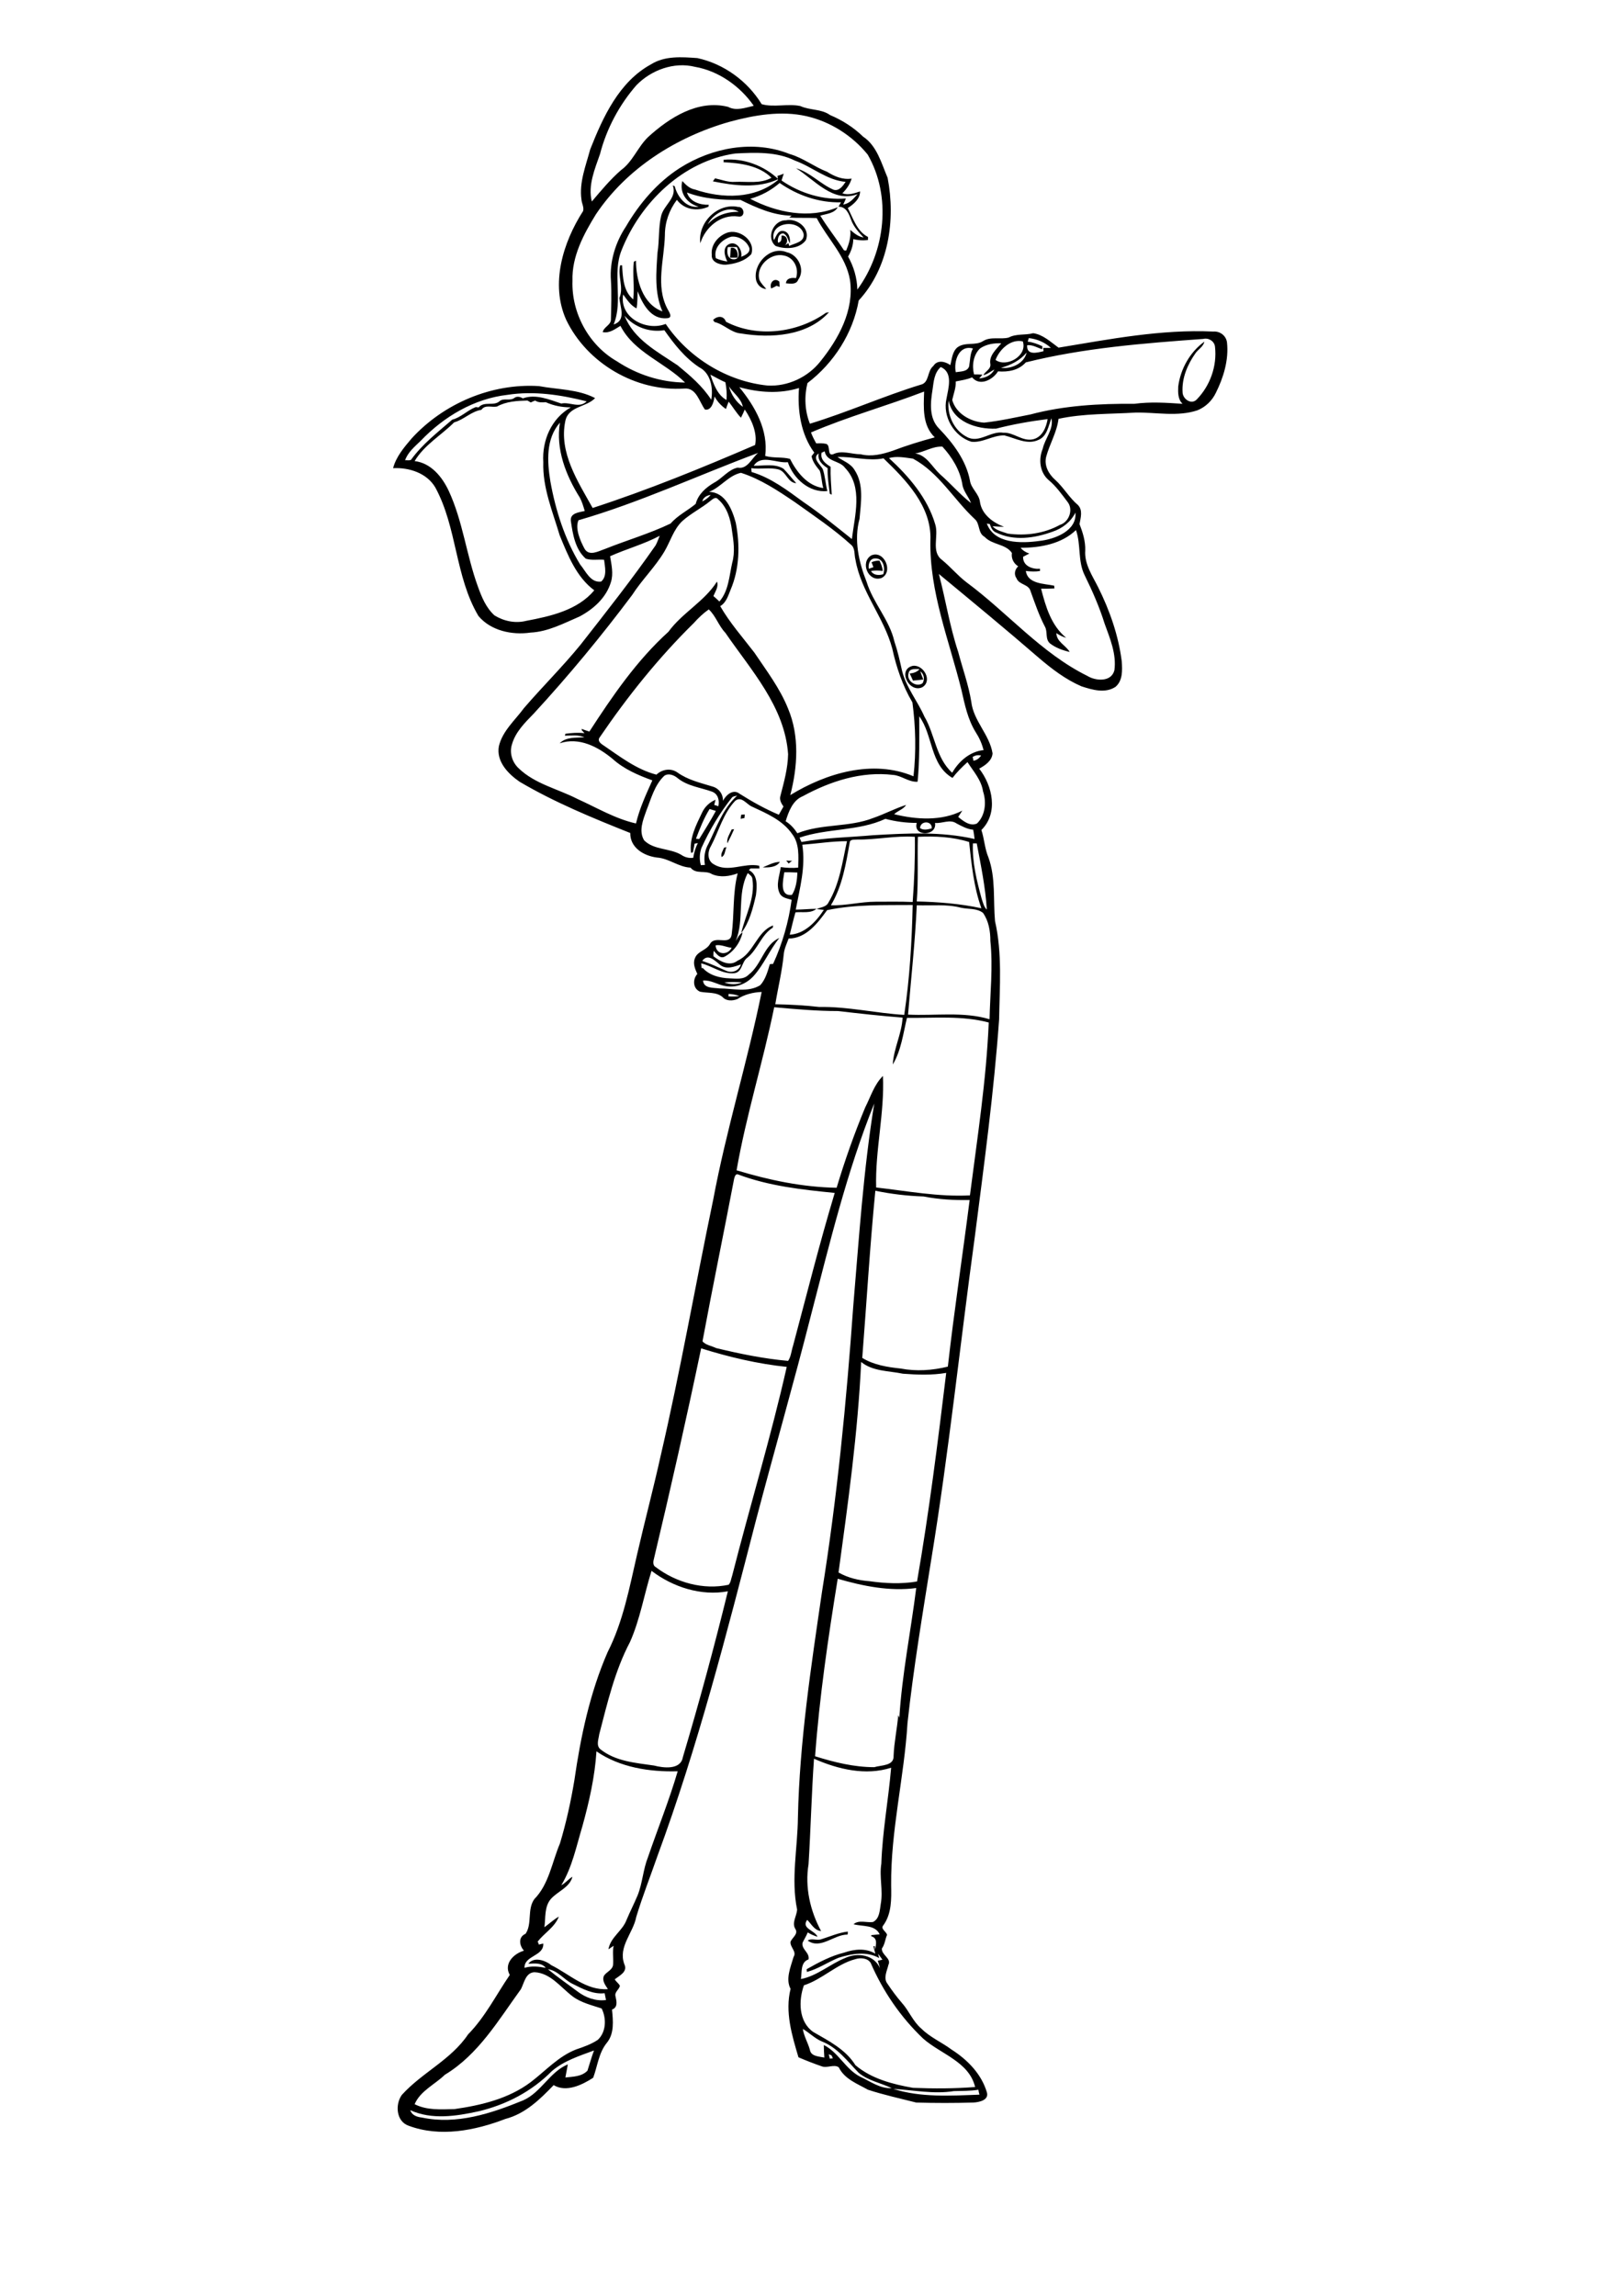 <?xml version="1.0" encoding="utf-8"?>
<!-- Generator: Adobe Illustrator 21.0.2, SVG Export Plug-In . SVG Version: 6.00 Build 0)  -->
<svg version="1.2" baseProfile="tiny" id="Layer_1" xmlns="http://www.w3.org/2000/svg" xmlns:xlink="http://www.w3.org/1999/xlink"
	 x="0px" y="0px" viewBox="0 0 595 842" overflow="scroll" xml:space="preserve">
<g>
	<g>
		<path d="M301.3,711.2c3.2-1,6.3-2.4,9.7-2.8c0,0.3,0,0.8-0.1,1.1c-4.9-0.1-9.9,5.6-14.6,2.2C297.6,710.7,299.7,711.8,301.3,711.2
			 M279.8,318.1c2-0.8,4.1-2,6.3-2C284.8,318.1,282,318.2,279.8,318.1 M288.4,315.6c0.7,0.1,1.5,0.1,2.2,0.1c-0.5,0.3-0.9,0.7-1.3,1
			C289,316.3,288.7,315.9,288.4,315.6 M265.6,310.9c0.2-0.1,0.7-0.2,0.9-0.2c-0.6,1.2-0.5,3.1-1.8,3.6
			C264.3,313.1,265.2,312,265.6,310.9 M268.4,304.2c0.2,0,0.7-0.1,0.9-0.1c-0.8,1.8-1.6,3.5-2.5,5.2
			C266.5,307.4,267.7,305.8,268.4,304.2 M271.9,298.8c0.4,0,0.8-0.1,1.3-0.1c0,0.4-0.1,0.9-0.1,1.3c-0.5,0.1-1,0.2-1.4,0.3
			C271.7,299.8,271.8,299.3,271.9,298.8 M333.3,246.9c-0.9,2.8,2.8,5.3,5.1,3.7c0.9-1.4,0.6-3.4-0.8-4.4c0.3,1,0.7,2,1.1,3
			c-1.3,0.2-2.5,0.3-3.8,0.4c-0.4-0.9-0.8-1.8-1.2-2.6c1.3-0.1,2.7-0.5,3.6-1.6C335.9,245.4,333.6,245,333.3,246.9 M334.8,244.2
			c3.9-0.6,7.4,5.4,3.6,7.8C333.6,254.4,329,245.6,334.8,244.2 M318.7,208.6c0.6-0.2,1.1-0.4,1.7-0.6c-0.2-0.6-0.5-1.2-0.7-1.8
			c0.9-0.4,1.9-0.6,2.9-0.6c0.6,1.2,1.1,2.4,1.2,3.8c-1.4-0.2-2.9-0.2-4.3,0c0.9,1.6,2.9,1.7,4.5,1.2c0.8-2.2,0.1-5.8-2.8-5.8
			C319.1,204.7,318.4,206.9,318.7,208.6 M319.6,203.7c4.8-2.1,8.3,6.2,3.7,8.3C318.5,213.6,315.4,206.2,319.6,203.7 M303,114.7
			c0.4-0.1,0.7-0.1,1.1-0.2c-7.9,8.8-21.3,9.6-32.3,7.8c-3.7-0.3-6.2-3.4-9.7-4.2c-0.2-0.3-0.4-0.5-0.5-0.8c1.6-1.5,3.9-1.6,4.7,0.7
			C277.8,124,292.6,122.1,303,114.7 M282.9,105.8c-0.8-2.1,1.2-4.2,3-2.5c0,0.6,0.1,1.3,0.1,1.9c-0.4-0.1-0.7-0.2-1.1-0.4
			C284.2,105.2,283.6,105.5,282.9,105.8 M277.4,102.9c-1.4-6,5.1-12.9,11.2-10.4c4.2,0.9,6.9,6.4,4.2,10.1c-0.7,1.9-2.9,1.4-4.5,1.3
			c0.2-2,2.2-2.1,3.7-1.9c1.2-3.5-0.7-7.6-4.5-8.3c-4.9-1.1-10.4,4-8.9,9c0.6,1.3,1.6,2.2,2.5,3.3
			C279.3,105.9,277.9,104.6,277.4,102.9 M268.1,90.9c2.1-0.4,2.8,1.9,2.4,3.6c-0.9,0-1.8,0-2.7,0C267.9,93.3,268,92.1,268.1,90.9
			 M267,90.6c-0.5,1.8-0.2,4.6,2.3,4.5c2.4-0.1,1.7-3.1,1-4.5C269.2,90.6,268.1,90.6,267,90.6 M262.6,94.7c1.3,0.6,2.7,1,4.2,1.2
			c-1-2-1.9-5.2,0.7-6.4c2.8-1.2,4.9,2.2,4.4,4.7c1.4-0.6,3.3-1.4,3-3.2c-0.9-2.6-3.9-4.5-6.6-4.2C264.9,87.7,261.6,90.9,262.6,94.7
			 M266.6,85.4c4.5-1.7,10.7,2.9,9,7.8c-2.4,2.6-6,3.6-9.5,3.9c-2.2,0-5.3-1-5-3.7C260.7,89.8,263.4,86.6,266.6,85.4 M283.9,88.1
			c0.8-1.3,1.4-3.7,3.4-3.4c2.2,0.3,2.7,2.8,2.4,4.6c-0.6-1.3-0.9-3-2.3-3.7c-1.7-0.1-2.3,2-2,3.4c1.4-0.2,1.3-1.5,1.3-2.6
			c2.2-0.2,2.6,2.4,1.2,3.6c0.4-0.3,0.9-0.5,1.3-0.8c0.1,0.2,0.2,0.7,0.3,1c2-1,5.7-1.4,5.3-4.4C293.3,80,282,81.4,283.9,88.1
			 M288.3,80.8c4.1-0.9,9.1,3,7.3,7.3c-2.4,3.3-7.6,3.4-11.1,2.1C280.9,87.2,283.7,80.7,288.3,80.8 M259.6,82.3
			c2.9-3.3,7.1-4.7,11.4-4.6C267.2,75.2,261.5,78.4,259.6,82.3 M256.9,89.2c-1-7.5,6.3-14.9,13.9-13.3c2.4-0.1,2.7,4,0,3.5
			C264.3,78.5,258.7,83.4,256.9,89.2 M265.4,58.6c7.3-0.7,14.8,2.1,20.1,7.1c-7.4,3.5-16.2,2.4-24,0.8c0.3-0.4,0.5-0.7,0.8-1.1
			c2.4,0.5,4.8,1.5,7.3,1.3c4.5-0.2,9.3,0.8,13.4-1.5c-4.5-4.5-11.4-5.4-17.6-5.7C265.5,59.3,265.5,58.8,265.4,58.6 M327.7,766.1
			c10.1,3.2,21.1,2.5,31.6,2.1c-0.2-0.6-0.3-1.2-0.4-1.8c-3,0.5-6,0.4-9,0.5C342.5,768.1,335,766.5,327.7,766.1 M304,753.4
			c0.1,0.5,0.3,1,0.4,1.6c0.3,0,0.8-0.1,1.1-0.1c-0.1-0.4-0.3-0.7-0.4-1C304.7,753.6,304.3,753.5,304,753.4 M202.4,759.6
			c-7.3,7.4-16.7,12.3-26.8,14.7c-8.2,1.8-17.2,3.2-25.1-0.4c0.6,1.9,2.5,2.5,4.3,2.7c12.7,2.7,25.4-1.5,37.1-6.3
			c6.6-2.9,9.8-10.5,16.4-13.2c-0.3,1.6-0.6,3.2-0.9,4.8c2.8-0.3,6-0.3,8.1-2.5c0.8-2.5,1.5-5,2.4-7.4
			C212.5,754,206.8,755.8,202.4,759.6 M294.5,744.1c0.4,2.7,1.9,5.1,2.6,7.7c0.4,2.4,3.4,2.4,5.3,2.8c-0.1-1.5-0.2-3-0.2-4.6
			c5.4,2.7,7.9,8.8,13.3,11.6c3.7,1.7,7.4,4.5,11.6,4.2c-4-1.9-8.6-2.7-12.1-5.6c-4.1-4.2-7.8-9.3-13.5-11.5
			C298.9,747.6,296.9,745.5,294.5,744.1 M191.1,729.5c-8.2,11.3-15.6,24-27.9,31.4c-3.7,3.6-9,5.9-11.1,10.8
			c4.5,2.3,9.6,1.9,14.6,1.8c9.8-1.4,19.9-3.8,28-9.9c5.5-4.2,10.2-9.5,16.7-12c2.7-0.9,5.5-1.9,7.9-3.5c3.1-2.9,3.2-7.9,1.4-11.5
			c-3.6-1.2-7.5-2.1-10.6-4.4c-4.4-3.3-8.1-8.6-14-8.9C192.8,723.4,192.3,727.2,191.1,729.5 M201,722.2c3.5,2.9,7.3,5.5,10.9,8.2
			c2.9,2.2,6.6,3.6,10.4,3.1c-0.2-0.8-0.3-1.7-0.5-2.5c-4.2,0.5-8.1-1.6-11.7-3.4C206.9,726.1,204.7,722.7,201,722.2 M313.8,718.5
			c-6.9,1.8-12.1,7.4-18.9,9.6c-2,5.6-2,13.3,3.4,17.1c5.7,3.3,11.9,6.4,15.5,12.2c5.9,5,13.7,7,21.1,8.3c7.6,0.3,15.2,0.3,22.8-0.3
			c-2.2-9.3-12.7-12.1-19.1-17.8c-8.2-7.8-14.7-17.3-19.2-27.7C318.3,718.1,315.7,717.9,313.8,718.5 M298.6,645
			c-0.9,12.9-1.2,25.8-2,38.7c-1.4,8.4,0.6,17.1,4.6,24.5c-2.5-0.2-3.7-2.8-5.1-4.1c-2.3,3.2,2.8,3.8,3.8,6.2
			c-1.3-0.4-2.5-0.9-3.6-1.6c-0.5,1.3-1.3,2.5-1.9,3.8c-0.5,2.4,2.7,3.6,2.2,6.1c-3,1-2.4,4.7-2.8,7.2c5.9-1.1,10.7-5.5,16.2-7.7
			c4.5-2.1,10.6-1.3,12.8,3.7c-0.2-0.9-0.5-1.8-0.8-2.7c0.6-0.1,1.1-0.3,1.7-0.4c-0.5-0.7-1.1-1.5-1.6-2.2c0.1,0.5,0.3,1.1,0.4,1.6
			c-4.6-2.6-10.1-1.6-14.9-0.1c-3.9,1.6-7.5,4.1-11.6,5.2c0-0.2-0.1-0.7-0.1-1c4.4-2.5,8.9-4.9,13.8-6.1c3.7-1.3,8-1.7,11.4,0.4
			c-0.2-0.9-0.5-1.8-0.7-2.7l0.5-0.1c0,0.4,0,0.9,0.1,1.3c0.4-1.9,1-4.2-1.4-4.9c0-0.1,0-0.3,0-0.4c1-0.1,2.1-0.2,3.1-0.3
			c-1.7-3.6-6.3-2.8-9.6-3.7c2-1.7,4.7-0.5,7.1-0.8c2.5-1.2,2.5-4.3,2.9-6.7c0.9-4.9-0.6-9.8,0.2-14.7c0.4-11.8,2.6-23.4,3.6-35.2
			C317.6,651.3,307.4,648.9,298.6,645 M218.8,642.3c-0.6,9.4-2.7,18.6-5.2,27.6c-2.2,7.3-3.7,14.9-7.7,21.5c1.6-0.8,2.6-2.3,4.1-3.1
			c-1.1,4-5.4,5.3-7.9,8.1c-2.5,2.9-1.9,6.9-2.4,10.4c1.8-1.3,3.4-2.8,5.3-3.9c-1.5,3.9-5.3,6-7.8,9.2c0.3,0.3,0.3,0.7,0.5,1.1
			c0.5-0.2,1.1-0.3,1.6-0.4c0.2,4.7-7,4.3-6.9,8.9c2.6-0.8,5.2-0.5,7.8,0c-1.6-2-4.2-1.6-6.4-1.5c2-2.7,6.2-1.3,8.4,0.5
			c6.7,3.3,12.8,9.4,20.8,8.8c-0.9-1.4-2.2-3-1.5-4.8c0.9-1.6,3.2-2.1,3.4-4.2c0.2-2.3-0.3-4.6,0.2-6.9c-0.6,0.4-1.3,0.9-1.9,1.3
			c0.7-4.4,5.1-6.7,6.6-10.7c1.3-3.1,2.8-6,4.1-9.1c1.8-4.5,2-9.5,3.8-14c3.6-10.5,7.8-20.9,10.9-31.5
			C238.3,649.9,227.4,648.2,218.8,642.3 M307.3,579c-3.5,21.6-6.7,43.3-8.3,65.1c7,2.2,14.3,4,21.7,4c2.6-0.8,7.3-0.4,7.1-4.2
			c0.2-5,1.3-9.9,1.7-14.9c0.1,0.3,0.3,0.7,0.4,1c1-16,4.2-31.7,6.2-47.6C326.4,583.7,316.6,581.7,307.3,579 M239,576.1
			c-2.7,8.6-4.2,17.8-7.9,26.1c-5.6,10.6-8.3,22.4-11.3,33.9c-0.2,1.7-1.2,4,0.4,5.4c5.6,4.5,12.9,5,19.7,6
			c3.5,0.9,9.8,1.7,10.6-3.1c6-20.1,11.5-40.4,16.5-60.8C257.2,585.4,246.9,582.1,239,576.1 M315.9,499.5
			c-1.2,25.9-4.8,51.6-8.3,77.2c3.5,2,7.4,2.9,11.4,3.2c5.7,0.8,11.6,1.1,17.4,0.1c4.4-25.3,7.6-50.9,10.7-76.5
			c-5.3,0.9-10.6,0.7-15.9,0.3C326,502.7,320.2,503,315.9,499.5 M257.2,494.5c-5.4,25.8-11.2,51.5-17.3,77.1c-0.3,1-0.5,2.5,0.6,3.1
			c7.5,5.7,17.5,8.5,26.8,6.5c0.8-0.9,0.9-2.3,1.3-3.4c6.5-25.5,14.2-50.8,20-76.5C278,500.2,267.4,497.7,257.2,494.5 M321.1,436.7
			c-2,20.4-3.2,40.9-4.8,61.3c4.2,2.6,9.3,3.4,14.1,3.9c5.7,1.1,11.6,0.7,17.3-0.7c2.3-20.4,5.4-40.7,8-61.1
			c-5.7,0.1-11.3-0.2-16.9-1.3C332.8,438.6,326.9,437.9,321.1,436.7 M269.3,432.3c-3.8,19.9-7.9,39.7-11.6,59.6
			c1.1,1.4,3.4,1.7,5,2.5c8.7,2.1,17.5,3.9,26.4,4.7c1.1-1.6,1.2-3.7,1.8-5.5c5-18.7,9.7-37.5,15.3-56.1c-12-1.2-24.1-2.5-35.5-6.8
			C269.8,430.4,269.5,431.6,269.3,432.3 M284,369.4c-4.1,20.1-10.3,39.7-13.8,59.8c11.9,3.6,24.2,6.2,36.7,6.4
			c3-10,6.5-19.9,10.5-29.5c2-3.9,3.3-8.4,6.5-11.5c0.6,13.7-2.9,27.3-2.5,40.9c11.4,1.3,22.9,3.5,34.4,2.9
			c2.7-21.1,6-42.1,6.9-63.4c-9.8-2.6-19.9-1.6-30-1.7c-1.4,5.8-2.1,11.9-5.2,17.1c0.3-5.8,3.3-11.3,3.6-17.2
			c-7.9-0.6-15.8-1.5-23.7-2.4C299.7,370.8,291.8,370.1,284,369.4 M267.3,364.5c0,0.2-0.1,0.7-0.1,0.9c1.3,0.1,2.7,0.1,4-0.1
			C270,364.8,268.6,364.6,267.3,364.5 M265.7,360.3c2.1,0.8,4.4,0.9,6.5,0C270,360.1,267.9,360.1,265.7,360.3 M257.6,352.4
			c3,1,5.8,2.3,8.7,3.6c2.2,1,4.8,0.1,5.5-2.3c-2.4,0.8-5.3,2-7.6,0.2C262.3,352.4,259.7,349.5,257.6,352.4 M262.5,346.7
			c0.2,3.5,4.4,3.8,5.9,0.9C266.4,347.4,264.5,346.3,262.5,346.7 M336.3,332c-0.6,13.4-2.1,26.8-3.2,40.1c10,0.5,20.2-1.2,29.9,1.7
			c0.2-9.5,1.3-19.1,0.3-28.7c0-3.6-0.6-7.3-2.7-10.3c-2.3-1.8-5.4-1.3-8.1-1.9C347.2,331.5,341.7,332.2,336.3,332 M303.4,333.8
			c-3.4,4.7-7.7,10.4-14.1,10.4c-0.7,1.9-1.6,3.7-1.8,5.8c-0.6,6.2-2.1,12.2-3.1,18.3c5.4,0.1,10.7,0.4,16.1,1
			c10.5-0.2,20.8,2.3,31.2,2.9c2-13.3,2.8-26.8,3.1-40.3C324.4,332,313.7,331.6,303.4,333.8 M287.7,319.9c-0.4,2.8-1.9,8.9,2.8,8.3
			c1.5-2.3,1.9-5.4,2-8.2C290.9,319.9,289.3,319.9,287.7,319.9 M356.9,309.3c-0.3,6.9,1.4,13.7,3.2,20.3c0.5,1.4,0.8,3,1.9,4
			c-0.5-8.2-2.2-16.3-3.7-24.3C357.8,309.3,357.4,309.3,356.9,309.3 M294.3,309.8c1.3,8.1-0.9,15.9-2.4,23.8c2.5,0,5.1-0.3,7.6-0.3
			c-2.1,1.8-5.2,1-7.7,1.3c-0.8,2.7-1.4,5.5-2.1,8.2c5.5-0.3,9.7-4.8,12.5-9.1c-0.9-0.1-1.7-0.2-2.6-0.3c1.4-0.7,3.5-0.7,4.3-2.4
			c4.1-6.8,5.1-14.8,6.8-22.5C305.1,308.5,299.7,309.4,294.3,309.8 M336.7,306.9c-0.2,7.9,0.2,15.8-0.4,23.7
			c8,0.2,15.9,0.8,23.7,2.5c-2.8-7.8-3.6-16.1-4.5-24.3C349.5,306.9,343,306.6,336.7,306.9 M314.4,307.9c-0.9,0.1-2.6-0.2-2.7,1.1
			c-1.4,7.9-2.7,16-6.9,23c5.5,0.2,10.9-1.3,16.4-1.3c4.5,0,9.1-0.1,13.6,0.1c0.6-8,0.9-16,0.8-23.9
			C328.5,306.4,321.5,308,314.4,307.9 M337.5,303.7c1.3,0.9,2.8,0.5,4.3,0.1C342,300.9,337.6,300.9,337.5,303.7 M293.3,307.2
			c0.2,0.5,0.5,1.1,0.7,1.6c8.7-1.6,17.6-1.7,26.4-2.5c12.4-0.7,24.9-1.4,37.1,1.4c-0.1-1.2-0.3-2.3-0.5-3.4
			c-2.2-0.2-4.2-1.3-6.1-2.3c-2.4-1.7-5.3,0.1-7.9-0.2c0.8,5-8.2,5.1-6.7,0c-3.9,0-7.8-0.5-11.5-1.5
			C314.9,304.9,303.5,303.7,293.3,307.2 M255.3,307.6c0.3,0,0.9,0.1,1.2,0.1c2.1-3.4,4.2-6.8,6.1-10.3c-0.8-0.2-1.5-0.5-2.3-0.7
			C258.2,300.1,256.7,303.9,255.3,307.6 M269.7,293.7c-4.4,4.6-6,11.1-8.9,16.6c-1.3,2.1-1.4,5.4,1.1,6.7c5.2,3.2,11-0.7,16.6,0.5
			c0,0.3,0.1,0.8,0.1,1c-1.1,0-2.2,0-3.3,0c-0.1,0.2-0.5,0.5-0.6,0.6c3.4,1.7,3,6,2.6,9.2c-1.1,4.8-2.4,10-5.4,13.9
			c1.5-6.5,5.2-12.9,4.1-19.8c0-1-1-1.6-1.7-2.2c-4.1,7.8-1.1,16.9-4.4,24.9c0.7-1.1,1.3-2.5,2.5-3.1c-0.8,3.6-3.2,7-6.5,8.8
			c-1.8,1-3-1-4.1-2.1c-0.1,0.7-0.1,1.3-0.1,2c2.5,1.9,6,3.9,8.9,1.6c5.9-2.6,7-10.7,13-12.9c0,0.2-0.1,0.6-0.1,0.8
			c-4.2,2.6-5.5,7.9-9.3,11c-2.2,1.5-1.8,5.2-4.7,5.7c-4.5,0.5-8.1-2.6-12.3-3.6c0.1,0.6,0.1,1.2,0.2,1.8c0.1,0,0.3-0.1,0.4-0.1
			c2.4,2.7,6.3,3.7,9.8,3.8c2.4,0.1,5.2,0.6,7.1-1.4c4.7-3.6,5.6-11,11.2-13.4c-3.6,4.4-5.7,9.8-9.5,14c-2.7,2.9-6.5,4.4-10.5,3.6
			c-2.7-0.5-5.1-2.2-8-2c0.2,3,3.9,2.6,6,2.9c5,0,10.5,1.6,15-1.2c1.9-2.1,2.7-5,3.5-7.7c0.4,0,0.8-0.1,1.2-0.1
			c3.4-7.4,5.7-15.4,6.8-23.5c-1.6-0.5-3.6-0.7-4.4-2.4c-1.5-3.1,0-6.4,0.4-9.6c2.1,0.3,4.3,0.4,6.4,0.2c0.1-4.1,0.5-8.8-2.2-12.3
			c-3.5-5.1-9.4-7.6-14.8-10.1C273.9,295,272,291.8,269.7,293.7 M268.5,292.5c-4.5,5.7-8.2,11.9-11.2,18.5c-0.7,2-0.8,4.2-0.2,6.3
			c0.5,0,1-0.1,1.5-0.1c-0.5-2.7-0.1-5.4,1.3-7.8c3-6.1,5.3-12.9,10.5-17.6C269.7,292,268.9,292,268.5,292.5 M243.7,284.5
			c-3.6,3.4-4.8,8.3-6.6,12.8c-1.2,3.4-2.9,7.5-0.8,10.9c3.6,3.6,9.4,2.8,13.6,5.3c1.3,0.9,2.8,1.3,4.4,1.1c0.3-1.9,0.8-3.7,1.7-5.4
			c-0.4,0.1-0.8,0.1-1.2,0.2c-0.2,1.1-0.4,2.2-0.6,3.2c-0.2,0-0.6,0.1-0.7,0.2c-0.7-5.3,1.8-10.1,4-14.7c1-2.2,2.8-3.9,5-4.8
			c-0.2,0.6-0.3,1.2-0.5,1.9c0.5,0.1,1,0.3,1.5,0.5c0.5-2.2-0.1-4.6-2.4-5.4c-4.2-1.5-8.9-2-12.5-4.9
			C247.2,284.2,245.2,283.5,243.7,284.5 M356.8,277.6c0.1,0.3,0.2,1,0.3,1.4c1.2-0.2,2.1-0.9,2.8-1.9
			C358.8,276.8,357.8,277,356.8,277.6 M337.2,262.7c0,8,0.2,16-0.6,24c-3.3,0.2-5.9-2.3-9-2.5c-11.6-1.4-23,2.3-33.1,7.8
			c-3.7,1.5-5.2,5.6-6.3,9.2c1.8,1.1,3.2,2.7,4.3,4.4c8.9-3.6,18.9-2.1,27.8-5.6c4.1-1.4,8-3.5,12.1-4.8c-1,1.6-3,2.1-4.4,3.4
			c8.1,2,17.4,2.6,25-1.3c-0.5,0.8-1,1.5-1.5,2.3c1.8,1.5,4.4,3.6,6.9,2.4c3.1-3,3.5-7.9,2.2-11.8c-0.6-4.1-3.5-7.3-5.7-10.7
			c-2,1.8-3.9,3.7-5.5,5.8C341.1,280.5,342.3,269.6,337.2,262.7 M254.5,228.5c-12.9,12.7-24.3,26.9-34.5,41.9
			c-0.9,1.1,0.1,2.1,1,2.7c6.2,4.2,12.4,9.1,19.8,11c2.1-2,5.3-2.5,7.7-0.8c3.9,2.8,8.5,3.8,13,5.2c2.3,0.7,3.8,2.8,3.7,5.2
			c1.1-2.1,3.7-4.5,6.1-2.6c4.6,2.9,9.4,5.6,14.4,7.7c0.6-1,1.1-2,1.7-3c-0.8-1.2-1.6-2.5-1.1-4c1.3-5,2.7-10,2.8-15.2
			c-1.2-17.4-13.6-30.8-23-44.5c-2.5-2.6-3.5-6.2-6.1-8.6C258,224.9,256.2,226.6,254.5,228.5 M394.5,188c-1.7,3.4-4.8,5.8-8.4,7
			c-6.6,2.4-14.2,3.5-20.7,0.3c-1.3-0.5-1.9-1.8-2.3-3.1c-0.3,0-0.8-0.1-1.1-0.2c2.7,7.5,12.6,7.3,19.2,6.4
			C386.9,197.8,395.1,194.7,394.5,188 M260.6,183.7c-3.3,2.7-7.2,4.6-10.3,7.4c-3.2,3-4.4,7.5-6.6,11.2c-3.4,5.7-8.2,10.3-11.8,15.9
			c-11.3,15.1-23.3,29.6-36.1,43.5c-3.2,3.3-6.7,6.7-8,11.3c-1,3.1,0.1,6.6,2.5,8.8c5.9,5.7,14.3,7.5,21.5,11.2
			c7.1,3.2,13.9,7.3,21.5,9c1.3-5.5,3.7-10.7,6-15.8c-5.2-1.9-10.4-4.1-14.6-7.9c-5.3-4.4-12.3-8.1-19.4-5.7c2.4-2.4,5.9-2,9.1-2.2
			c-2.3-1-4.8-0.6-7.2-0.6c0.1-0.2,0.2-0.6,0.2-0.7c2.3-0.3,4.6-0.5,7-0.2c-0.3-0.4-0.7-0.8-1-1.1c0-0.1,0-0.4,0-0.5
			c0.9,0.4,1.9,0.7,2.8,1c8.5-13.1,17.4-26.1,29-36.6c5.1-7,13.2-11.1,17.8-18.4c0.7,1.8-0.6,3.6-1.3,5.3c0.7,0.6,1.5,1.3,2.2,2
			c3.4-3.9,3.6-9.4,4.7-14.2c1.1-3.9,0.5-8-0.1-11.9c-0.5-4.1-1.8-8.6-5.1-11.4C262.5,182,261.4,183.1,260.6,183.7 M257.6,183.9
			c1.2-0.6,2.3-1.4,3.1-2.4C259.3,181.7,258,182.4,257.6,183.9 M260.1,180.4c6,0.1,8.5,6.5,9.8,11.3c1.6,8.1,1.4,16.9-1.9,24.6
			c-0.9,2.2-1.6,4.7-3.8,6c3.5,6.1,8.2,11.4,12.5,17c4.5,6.7,9.4,13.1,12.4,20.6c4.2,10,3.5,21.3,0.8,31.7
			c13.2-8.1,30.3-13.2,45.2-6.9c1-9,0.8-18.2-0.4-27.1c-3.6-6.1-5.9-12.9-7.4-19.8c-3.1-11.5-11.5-20.8-13.5-32.6
			c-0.5-1.8,0-4.2-1.7-5.5c-6.4-5.8-13.6-10.6-20.6-15.6c-6.2-4.2-12.5-8.4-19.7-10.7C267.2,174.4,264.4,178.7,260.1,180.4
			 M326.1,168c7.3,6.7,14.2,14.7,17,24.4c1.3,4.2-1.6,9.9,2.4,12.9c3.2,2.6,5.8,5.8,9.1,8.3c15,11.1,27.3,25.9,44.3,34.3
			c3.1,1.9,8.8,2.3,9.9-2.1c0.8-5.9-1.6-11.6-3.6-17.1c-1.9-6.1-4.5-12-7.3-17.7c-2.6-5.2-1.3-11.2-3.2-16.6
			c-5.3,5.1-13.1,6.5-20.3,6.5c0.8,1,1.9,1.7,3.2,2.1c-0.8,0.4-1.5,0.8-2.3,1.2c-0.1,3.4,3.4,4.6,6.2,4.4c0,0.2,0,0.6,0,0.8
			c-1.7,0.3-3.4,0.2-5.2,0c0.7,4.8,6.7,4.6,10.4,5.4c0,0.2,0.1,0.7,0.1,1c-1.6,0.1-3.3,0.1-4.9,0.1c1.7,6.6,3.7,13.5,9.2,18
			c-1.3-0.3-2.5-1-3.6-1.7c0.1,3.2,3.4,4.4,4.9,6.9c-2.6-0.6-5.1-1.5-7.2-3.1c-1.9-1.6-0.8-4.3-1.9-6.2c-2.2-4.2-3.7-8.7-5.3-13.1
			c-0.7-2.5-4.2-2.2-5.1-4.6c-1-1.4-0.7-3.2,0.6-4.4c-1.7-1.1-2.6-2.9-2.3-4.9c-2.3-3.4-7.2-2.9-10-5.9c-2.6-1.4-1.6-4.9-3.7-6.6
			c-7.7-7.2-13.1-17-22.6-22.1C331.9,167.8,328.9,167.2,326.1,168 M307.2,167.6c2.2,1.5,4.9,2.4,6.3,4.8c3.5,5.3,2.3,12,1.8,17.9
			c-2.1,7.7-0.3,15.8,2.6,23.1c2.4,7.8,8.4,13.9,10.2,21.9c1.2,3.5,2,7.1,2.8,10.7c1.5,6.1,5.7,11.1,8.2,16.8
			c3.9,6.6,4.2,15.2,10.2,20.6c2.4-4.2,6.5-7.8,11.5-8.3c-0.6-2.4-1.6-4.6-2.9-6.6c-2.9-4.7-4-10.1-5.2-15.4
			c-4.5-18.2-11.8-36-11.4-55c0.5-12.4-9-22.1-17.2-30C318.6,169.2,312.9,167.4,307.2,167.6 M212.2,190.8c-1.3,3,0.6,7.4,2.2,10.4
			c1.7,3,5.2,0.9,7.6,0.1c8-3.2,16.3-5.6,24-9.3c2.6-3,6.2-4.7,9.2-7.2c0.9-3.5,3.7-6,6.8-7.8c3-1.6,5.2-4.8,8.6-5.5
			c3.6,0.7,5.1-3.4,7.5-5.4C256.1,174.3,234.7,184.3,212.2,190.8 M301.4,166c-0.6,2.5,1.4,4,3.3,5.2c-0.1,3.4,0.2,6.8,0.4,10.2
			c-0.2-0.1-0.5-0.2-0.7-0.3c-0.4-3.1-0.9-6.3-0.8-9.4c-1.9-1.2-3.8-2.9-3.3-5.4c-2.5,1.7,0.5,4,1.5,5.7c0.9,2.6,1,5.4,1.7,8.1
			c-6.6,0.7-12.5-4.6-14.5-10.6c-4.1,0.5-9.7-3-12.5,1.3c3.6,0.1,7.7-0.9,10.9,1.1c1.7,1.7,3.1,3.6,4.7,5.3c-3.1-0.1-3.6-4.1-6.4-5
			c-3.3-0.9-6.8,0-10.1-0.5c0,0.5,0.1,0.9,0.1,1.4c7.1,2.1,13.1,6.7,19,11c6.2,4.2,12,9,17.8,13.6c1-8.5,4.2-19.1-2.5-26.1
			c-2-2.8-6.7-2.1-7.5-6.1C302.1,165.7,301.8,165.9,301.4,166 M335.7,166.3c4.2,0.6,6.2,4.9,9.1,7.6c3.9,3.4,7.3,7.4,11.4,10.6
			c-0.9-2.4-2.9-4.4-3.2-7c-0.9-5.2-3.8-9.9-7.3-13.7C342.1,163.6,339.1,165.8,335.7,166.3 M201.9,176.6
			c1.9,10.6,5.3,21.2,10.9,30.4c2.1,2.5,3.8,6.8,7.7,6.3c2.3-1.9,1.4-5.4,1.1-8c-2.2-0.2-4.6,0.3-6.7-0.4c-3.9-3.4-4.8-9-5.5-13.9
			c-0.3-2.9,3.1-3.1,5.1-3.6c-0.5-1.7-1-3.4-1.8-4.9c-5.1-8.1-8.9-17.8-7.3-27.5C200.2,160.9,200.7,169.3,201.9,176.6 M348,146.9
			c-0.7,5.1,1.9,10.9,6.6,13.3c4.5,2.6,8.8-2.3,13.5-1.5c3.8-0.2,6.9,3.3,10.9,2.4c3.3-0.8,4.8-4.3,5.3-7.4
			c-6.4,0.8-12.7,1.9-18.9,3.5C358.3,157.5,349.4,154.7,348,146.9 M182.3,149.1c-1.9,0.4-4.4-0.8-5.7,1.2c-3.8,0.6-6.4,3.6-10,4.6
			c-4.7,4.7-11,8.3-14.5,14.2c6,0.7,10.1,5.8,12.5,10.9c5.2,11.2,6.5,23.6,10.7,35.1c1.4,3.9,3,7.8,6.1,10.6c3.4,2.1,7.6,3,11.6,2
			c9-1.7,18.9-3.9,25-11.2c-6.6-4.9-9.7-12.9-12.7-20.2c-2.6-8.8-6.3-17.4-6-26.8c-0.5-8,3-16.1,10.1-20.1c-3.2,0-6.3-0.6-9.2-1.9
			c-1.3,0.1-2.7,0.2-3.9-0.6c-0.6,0.2-1.1,0.5-1.6,0.7c-0.4-0.2-0.8-0.5-1.2-0.7C189.7,147,185.7,147.2,182.3,149.1 M297.5,158.6
			c0.5,1.4,1.2,2.7,1.9,4c1.2,0,2.5-0.1,3.7,0.2c1.7,0.6,0.2,4.5,2.5,3.8c3.2-1.6,6.7,0,10.1,0c4,1,8,0,11.8-1.3
			c5-1.9,10.2-3.5,15.4-4.9c-4.6-4.4-4.1-10.9-3.9-16.8C325.2,148.9,311,152.8,297.5,158.6 M186.2,144.8c-12.3,1.4-23.4,8-31.9,16.9
			c-2.2,2.1-4.7,4.2-5.7,7.1c0.7-0.1,1.6,0.2,2.2-0.2c4.1-5.7,9.8-10.1,15.1-14.7c3.2-0.8,5.5-3.4,8.6-4.6c0.3,0,0.7,0.1,1.1,0.1
			c2-2.4,5.6-0.3,7.7-2.3c1.5-1.2,3.7,0,5.3-1.1c1-0.8,2.2-0.5,3.2,0.1c4.7-1.7,9.6,0.4,14.1,1.9c3.1-0.7,6.6,1.9,9.3-0.8
			C205.8,144.8,195.9,143.3,186.2,144.8 M271.2,142c5.8,7.1,10.7,15.7,9.5,25.2c3,0.9,6.3,0.3,9.1,1.1c2.5,4.9,6.4,9.9,12.2,10.7
			c-0.6-2.1-0.6-4.4-1.3-6.4c-1.3-1.6-2.6-3.2-3-5.3c0.3-0.4,0.7-0.9,1-1.3c-5-6.8-6.2-15.6-5.6-23.7C286,144.5,278.5,144,271.2,142
			 M267.4,141.7c0.8,3,2.6,5.7,5.1,7.5C271.9,146.1,269,144.2,267.4,141.7 M260.6,137.4c1.1,3.4,2.6,7.5,5.9,9.3
			c0.2-2.2,0-4.4-0.4-6.5C264.2,139.4,262.4,138.3,260.6,137.4 M342.1,142.8c-0.8,4.9-1.4,10.7,2.5,14.5c5.1,5.3,9.8,11.6,11.2,18.9
			c0.4,3,3.4,4.9,3.7,8c0.7,4.5,4.8,7.5,8.8,9c-1.4,0-2.8-0.1-4.2-0.2c1.4,1.6,3.6,2,5.6,2.7c6.5,0.9,13.3,0,19.1-3.2
			c3.3-1,5-5.5,2.9-8.3c-2.2-2.9-4.3-5.9-7.1-8.2c-3.2-2.8-3.7-7.6-2.1-11.4c0.8-3.8,4.1-7.2,3.2-11.2c-1.1,2.8-1.6,6.6-4.7,7.9
			c-4.1,2-8.5-0.6-12.5-1.6c-4.2-0.2-8,2.8-12.2,2.3c-6.4-2-10.6-9.3-9.1-15.8c0.7-3.9,2.5-9.6-2.1-11.6
			C342.7,136.7,342.5,140,342.1,142.8 M367.2,134.9c3.8,0.5,8.5-1.6,9.4-5.6C374.2,132.2,370.8,133.9,367.2,134.9 M350.6,136.5
			c1.7-0.3,4.2-0.1,4.9-2.1c0.4-2.2,0.3-4.6,1.4-6.6C351.7,126.4,349.8,132.5,350.6,136.5 M359.5,127.8c-2.5,2.4-3,6.3-2.2,9.5
			c1,0,2.1,0,3.1,0.1c-0.4,0.5-0.8,0.9-1.2,1.4c2.3-0.2,4.5-1.2,5.6-3.3c-1.4,0.7-2.6,1.8-4.1,2.1c0.7-1.4,2.8-2.2,2.6-4
			c-0.6-3.2,2.2-5.5,4-7.7C364.7,125.8,361.8,126.2,359.5,127.8 M365.2,132c3.9,2.9,11.8-1.4,10-6.8
			C370.7,124.2,366.6,128.2,365.2,132 M376.3,132.9c-2.6,2.9-6.4,3.6-10.2,3.3c-1.9,3.1-6.7,5.6-9.5,2.2c-1.9,0.8-4,1.1-6,1.5
			c0.1,2.4-0.8,4.5-1.3,6.8c1.4,5,6.7,8,11.7,8.3c5.7-0.6,11.4-1.9,17-3c12.4-3.3,25.3-4,38.1-3.9c5.9-0.8,11.8-0.4,17.7,0
			c-1.7-1.6-1.7-4.1-1.6-6.3c0.8-6.4,4.3-12.7,9.6-16.5c-0.4,1.9-2.3,2.8-3.3,4.3c-2.9,4.1-5,9.1-4.7,14.2c0,2.5,3.2,4.8,5.2,2.7
			c4.9-5,7.5-12.3,6.7-19.3c-0.2-2.1-2.4-3.4-4.3-2.9C419.5,125.9,397.5,127.6,376.3,132.9 M377.4,124c-0.1,0.4-0.3,0.9-0.4,1.3
			c1.9,0.2,3.7,0.9,5.4,1.7c0,0.3-0.1,0.8-0.1,1.1c-1.8-0.6-3.5-1.7-5.5-1.5c-0.3,3.8,3.6,2.8,6,2.2c0-0.4-0.1-0.8-0.1-1.2
			c0.9,0,1.8,0,2.8,0C383.4,125.6,380.4,124.3,377.4,124 M229.1,115.8c3.4,8.7,12.1,13.2,19.5,18.2c4.5,3.7,9.1,7.6,12.3,12.6
			c0.8-4.2-0.2-9.8-4.4-11.9c-5.3-3.5-9.2-8.5-12.8-13.6C238.3,122,232.7,120,229.1,115.8 M252,70.6c1,3.4,4.8,4.6,8,4.5
			c0,0.2-0.1,0.5-0.1,0.7c-4,1.8-8.8,1.2-11.6-2.5c-2.8,3.7-4.4,8.2-4.4,12.9c-0.2,9-3.5,18.6,0.9,27c0.6,1.1,2.2,3.4-0.1,3.5
			c-5.9,0.6-9-5.2-10.8-9.9c-0.1,2.1,0,4.2-0.4,6.3c-2.2-1.1-3.5-3.2-4.9-5.1c-1.5,8.5,8.5,13.6,15.6,10.8
			c8.4,12.4,22.5,21.1,37.4,22.6c7.3,0.4,14.7-3,19.3-8.8c6.7-8.3,12.5-18.8,10.9-29.9c-1.5-8.8-8.2-15.1-12.2-22.7
			c-3.4-0.2-6.7,0-10.1-0.2c0.3-0.2,0.6-0.5,0.9-0.7c-6.7-0.1-12.9-2.9-18.8-5.8C265,73.4,258.3,73,252,70.6 M286,67.1
			c-3.1,2.7-6.8,4.7-10.8,5.8c9.7,5.1,21.7,7.5,32.1,3.1c-1.2,2.3-4.2,2.4-6.4,3.1c2.7,4.4,5.9,8.4,8.7,12.7c0.2,0,0.6,0.1,0.8,0.1
			c1-2.4,1.8-4.9,1.5-7.6c1.4,1.2,2.9,2.5,4.9,2.8c-1.8-1.9-3.7-4-4.6-6.5c-0.8-2.2-1.8-4.8-4.6-4.8c0.3-0.6,0.6-1.1,0.9-1.6
			C300.5,74.4,292.6,71.7,286,67.1 M269.7,56.3c-19.1,2.7-34.8,18-41.7,35.5c-3.5,8.7,0.7,18.5-2.9,27.2c4.7-1.5,2.4-6.3,2.1-9.7
			c1.7-3.9-0.7-8,0.3-12c0.2,0,0.6,0,0.7,0c0.3,4.4,0.4,9.5,4.1,12.5c0.5-4.6-0.3-9.2,0.2-13.8c0.2-0.1,0.6-0.3,0.8-0.4
			c0,7,2.4,16,9.7,18.6c-3-6.8-2.3-14.4-1.8-21.6c0.7-4.4,0.3-9,1.3-13.3c0.9-4.1,6-6.7,4.3-11.3c0.2,0.1,0.5,0.2,0.7,0.3
			c1,3.9,4.3,8.2,8.8,7.5c-4.2-1.1-7.2-5-6-9.4c1.3,1.4,2.7,2.8,4.6,3.1c10,3.4,22,3.6,30.5-3.5c-0.1-0.5-0.1-1-0.2-1.5
			c0.8-0.2,1.5-0.5,2.3-0.8c-0.3,0.8-0.5,1.6-0.8,2.5c6.8,4.7,15.3,7.3,23.6,6.6c-0.3,0.7-0.6,1.5-1,2.2c2.4-0.3,3.8-2.2,5.3-3.8
			c-9,3.4-15.8-5.3-22.6-9.5c5.2,1.5,8.9,5.8,13.8,7.9c2,0.6,3.4-1.4,4.4-2.9c-6.9-0.6-12.2-5.5-18.6-7.8
			C285,55.6,277.1,55.9,269.7,56.3 M267.5,44.7c-19.3,5.5-37.6,17-48.9,33.9c-4.5,7.3-8.9,15.5-8.6,24.4c-0.4,11.8,6,23.6,16.3,29.5
			c7.4,4.9,16.1,7.7,25,7.8c-7.4-7.4-18.7-11-23.7-20.8c-2,1.2-4,2.8-6.5,2.3c0.4-1.9,2.8-2.5,3-4.4c0.1-4.9,0.3-9.7,0-14.6
			c-0.5-6.9,1.7-14,5.5-19.7c4.9-8.4,11.5-16.2,19.8-21.5c11.8-7.5,27.1-10.4,40.3-5.1c4.9,1.4,9,4.7,13.7,6.5c2.7,1.7,5.7,3,9,2.5
			c-0.6,2.1-1.9,3.9-3.4,5.4c2.2,0.8,4.4,0,6.5-0.7c0,2.8-2.4,4.7-4.5,6.1c2,3.8,3.3,8.5,7.4,10.6c0,0.4,0,0.7,0,1.1
			c-1.8,0.3-3.7,0.1-5.4-0.3c0,2.3-0.8,4.5-1.9,6.4c2.1,3.7,3.3,7.9,3.4,12.1c10.3-14,12.6-34.2,3.8-49.5
			c-5.7-7-13.7-12.1-22.5-14.1C286.5,40.5,276.7,42.2,267.5,44.7 M233.5,31.2c-6.3,7.2-11,16-13.4,25.3c-1.9,5.5-4.5,11.5-3,17.4
			c3.4-4,6.7-8,10.7-11.5c4.3-3.1,6.1-8.4,9.9-12.1c7.8-7.1,18.3-13.9,29.4-11.1c3,1.6,6.3,0.3,9.4-0.4c-5-7.2-12.9-12.8-21.6-14.3
			C247.2,22.6,238.9,25.7,233.5,31.2 M238.8,23.6c5.1-3.2,11.3-2.7,17-2.3c9.7,2.1,18.4,8.4,23.6,16.9c4.5,1.3,9.6-0.3,14.2,0.7
			c3.5,1.6,7.7,1,10.9,3.3c4.5,1.9,8.6,4.5,12.1,7.9c5.1,3.4,6.7,9.7,9,15.1c3,15.5,0.4,33.1-10.6,45c-2.1,12-9.1,22.9-18.8,30.3
			c-1.2,4.8-1,10.2,0.9,14.9c13.8-4.2,26.9-10.1,40.6-14.3c3.3-0.7,2.3-5,4.7-6.9c1.4-2.3,4.3-1.7,6.2-0.3c0.6-2.2,0.7-4.9,2.6-6.5
			c2.8-2.1,6.6-0.5,9.4-2.3c2.9-1.8,6.3-0.5,9.4-1.3c2.8-1.5,6.1-0.8,9-1.6c3.6,0.5,6.4,3.2,9.3,5.3c18.8-3.1,37.7-6.8,56.8-5.9
			c2.4-0.2,4.7,1.5,5,4c0.7,6.4-1.3,12.9-4.1,18.5c-1.4,2.9-3.8,5.2-6.8,6.4c-7.3,2.4-15,0.7-22.5,0.8c-9.5,0.6-19.1,0.3-28.4,2.3
			c-0.6,4.9-3.2,9.1-4.5,13.8c-0.9,3.3,0.9,6.5,3.3,8.6c3.1,2.8,5.1,6.5,8.3,9.2c1.9,1.9,1,4.7,0.6,7c1.2,3.1,2.2,6.3,2.1,9.6
			c-0.4,5,2.6,9.3,4.7,13.5c4.3,8.6,7.5,17.8,8.7,27.3c0.2,3.2,0.4,7-2.3,9.3c-3.8,2.5-8.5,1.1-12.5-0.2
			c-5.8-2.5-10.9-6.4-15.7-10.5c-12-10.4-24.4-20.6-36.6-30.7c2.5,9.5,4,19.3,7.1,28.6c1.6,6.1,3.8,12.1,4.8,18.3
			c0.8,7,6.7,12,7.8,18.9c-0.2,2.7-2.7,4.4-4.9,5.6c4.9,6.3,7.1,16.3,0.8,22.5c1.1,3.3,1.2,6.8,2.6,10.1c2.7,7.5,1.7,15.6,2.4,23.3
			c2.7,11.8,1.7,24.1,1.5,36.1c-1.9,26.6-5.5,53.1-8.9,79.6c-5.4,39.3-9.5,78.8-15.9,117.9c-3.2,20.1-6.6,40.2-8.8,60.5
			c-1.2,19.9-6.2,39.5-6,59.6c0.1,4.9,0.2,10.3-2.8,14.5c-1.3,1.4,1,2.3,1.3,3.6c-0.7,1.6-0.8,3.5-1.9,5c-0.2,2.4,3.6,3.6,2.4,6
			c-0.5,2.2-2,4.9-0.3,7c1.6,2.4,3.3,4.7,5.2,6.9c2.7,3,4.1,6.9,7.2,9.5c3.2,3.2,7.5,5,11.1,7.7c5.8,3.7,10.9,8.9,12.9,15.6
			c0.9,2.9-2.8,3.7-5,3.8c-7,0.2-13.9,0.2-20.9,0c-5.9-1.5-11.9-2.8-17.7-4.7c-3.9-2.2-8.6-3.9-10.7-8.2c-1.7-1.3-4.3,0.4-6.3-0.4
			c-2.9-1-5.7-2.1-8.5-3.3c-2.4-8.1-5-16.6-2.9-25.1c-1.9-3.6,0-7.9,1.1-11.7c1.3-2-1.4-3.6-1.1-5.6c0.6-1.5,2.9-2.8,1.8-4.6
			c-1.5-2.3,0.5-4.8,0.6-7.2c-2.3-11.2,0.2-22.5,0.3-33.8c0.6-27.7,4.8-55.1,8.8-82.5c5.6-34.8,9-69.9,11.5-105
			c2.1-24.8,3.7-49.7,7.7-74.3c-10.1,25.1-16.4,51.5-23.2,77.6c-6.4,25.2-13.6,50.2-20.2,75.3c-10.7,41.4-21.3,82.9-36.1,123
			c-2.6,7.5-5.5,14.8-7.8,22.4c-1.1,5.9-6.7,10.9-4.4,17.3c1.4,2.8-1.7,4.2-3.5,5.6c0.5,0.9,1.5,1.5,1.9,2.4
			c-0.3,1.4-2.1,2.3-1.6,3.9c0.4,1.8,0.9,4-1.3,4.8c0.4,4.1,0.9,8.8-1.9,12.2c-3,3.7-3.4,8.5-5,12.8c-4,2.6-9.9,5.5-14.5,2.7
			c-5,5.2-10.4,10.5-17.7,12.4c-11.2,4.3-24,6.8-35.5,2.5c-4.6-1.6-5-7.8-2.5-11.3c7.4-8.2,18.1-12.9,24.3-22.2
			c6.3-6.4,10.3-14.5,15.3-21.8c-2.3-4.1,1.4-7.8,5.2-8.9c-1.7-1.9-2.2-5,0.6-6.2c2.5-3.7,0.5-8.9,3.2-12.7
			c5.4-5.5,6.5-13.6,9.4-20.4c2.3-7.6,4-15.4,5.3-23.2c2.3-16,5.7-32.1,12.2-47c5.7-11.2,8-23.7,10.8-35.8c2.8-12.2,6-24.2,8.7-36.4
			c7.2-31,12.7-62.5,19.2-93.6c4.8-25.7,12.6-50.7,17.8-76.3c-3.1,0.1-6.3,0.9-8.9,2.6c-1.7,0.7-4.1,0.8-5.4-0.7
			c-2.3-2-5.5-1.4-8.3-2c-2.6-1.1-2.8-4.5-1-6.5c-0.8-1.8-1.7-3.8-0.9-5.7c0.9-2.7,4.3-2.9,5.6-5.4c1.9-3.2,7.3,0.9,7.9-3.4
			c1-7.4,0.3-15,2.2-22.4c-3,1.1-6.4,1.6-9.4,0.3c-2.5-1.6-5.8,0.2-7.9-2.4c-4.4-0.2-7.9-3.4-12.3-3.7c-4.8-0.6-9.9-3.6-9.8-9
			c-13.8-5.5-27.7-11.2-40.6-18.8c-4.2-2.9-8.6-7.4-7.6-13c1.3-5.6,5.9-9.5,9.2-14c6.8-7.9,14.2-15.2,20.8-23.3
			c9.4-12,18.8-23.9,27.5-36.4c0.6-1.1,1-2.3,1.5-3.5c-5.8,3.1-12.2,4.8-18.2,7.5c0.5,3.1,1.3,6.4,0.3,9.5
			c-1.7,5.7-6.4,9.9-11.5,12.6c-5.8,2.5-11.6,5.6-18,5.9c-6.8,1-14.6-0.7-19.1-6.1c-8.6-14.5-7.8-32.4-15.8-47.1
			c-3.1-5.3-9.6-7.4-15.5-7.1c1.1-4.2,4-7.6,6.8-10.9c11.7-12.8,29.3-20.3,46.7-19.2c6.9,1.3,14.3,1.1,20.6,4.4
			c-3.2,3.4-9.7,2.9-10.9,8.3c-2.5,11.6,4.6,22.3,10,32c20.3-6.6,40.1-14.7,59.6-23.1c0.9-4.4-1.3-9.3-3.8-13c-0.4,1-0.9,2-1.4,3
			c-1.7-1.8-3-4-4.5-5.9c-0.4,0.9-0.7,1.8-1,2.7c-1.8-1.2-3.2-2.8-4.2-4.6c-0.2,1.9-1.1,5.3-3.5,4.8c-2.1-2.8-3.1-8.1-7.6-7.7
			c-17.7,1.2-35.6-9.2-43.3-25.2c-5.9-13.1-1.2-28.4,6.2-39.9c0.4-1.4-0.5-2.8-0.6-4.2c-0.9-6.3,1.6-12.4,3.2-18.4
			C221.2,42.9,227.1,30,238.8,23.6"/>
	</g>
</g>
</svg>
